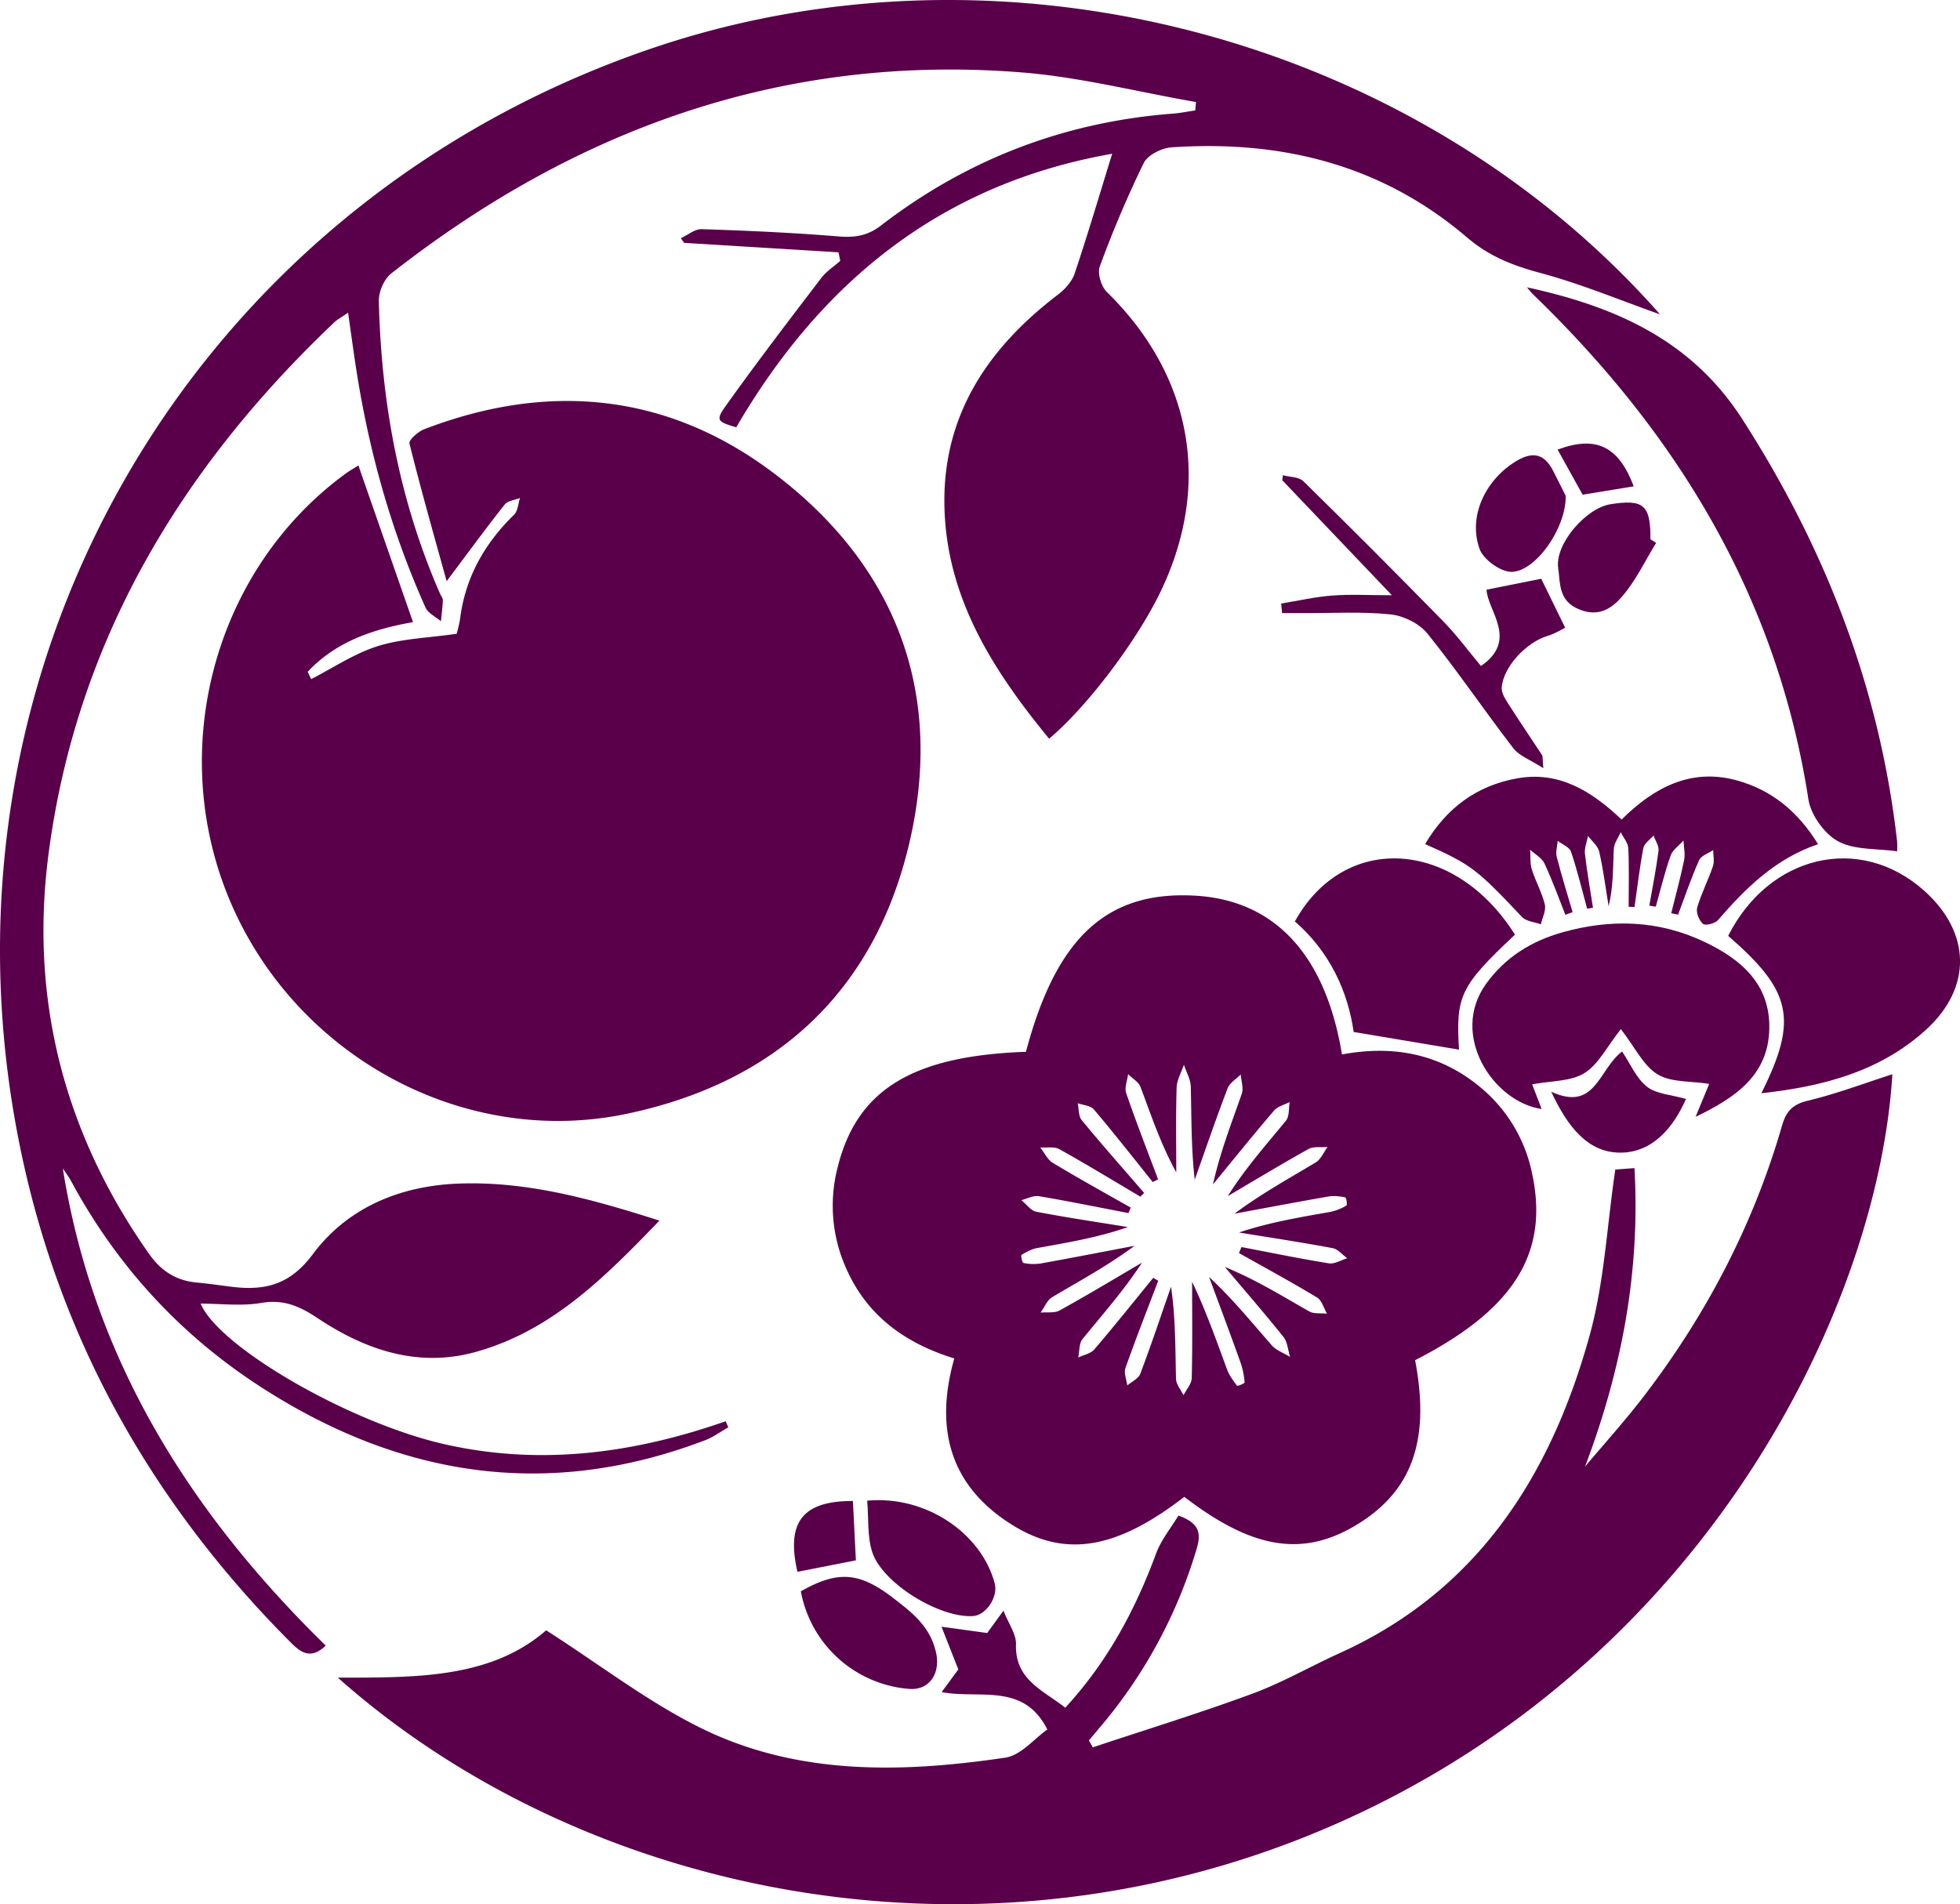 <svg xmlns="http://www.w3.org/2000/svg" viewBox="0 0 1240.86 1205.7"><defs><style>.cls-1{fill:#5a004a;}</style></defs><g id="레이어_2" data-name="레이어 2"><g id="레이어_1-2" data-name="레이어 1"><path class="cls-1" d="M226.9,294.74c11.67,33.5,22.91,65.73,34.57,99.2-25,4.39-48.91,12.31-66.69,31.5L197,430c14-7.15,27.45-16.27,42.28-20.9,15.32-4.78,32-5.2,49.8-7.78a72.52,72.52,0,0,0,2.16-9.26c3.27-26.28,15.44-47.81,34.21-66.15,2.41-2.35,2.57-7,3.77-10.6-3.29,1.34-7.77,1.74-9.69,4.17-11.89,15-23.21,30.49-36.76,48.54-8-28.88-16.25-57.92-23.55-87.21-.54-2.15,5.43-7.48,9.28-9C347.87,241.33,423.7,249,491.19,300.61c77.06,58.87,106.64,139.27,84.4,233.6-22.09,93.72-84.33,151.12-178.55,171C295,726.77,189.62,670.34,146.94,573.52,104.4,477,134.74,361.36,218.79,299.91,221.17,298.17,223.77,296.73,226.9,294.74Z" transform="translate(0)"/><path class="cls-1" d="M39.77,739.85C58.91,860.53,120.23,957.92,206.22,1042c-9.19,8.8-15.43,4.75-22-1.82C98.59,954.37,40.29,853,14.42,734.41-52,429.88,116.34,132.3,411.24,31.11c223-76.53,483.41-8.49,638.83,166.94.62.71.87,1.75.44.85-24.38-8.61-49.62-19.19-75.82-26.2-17.18-4.6-32.28-10.66-45.86-22.29-54-46.19-117.67-61.84-187.19-57.1-6.21.42-15,4.83-17.55,9.91a693.52,693.52,0,0,0-27.82,65.5c-1.62,4.36.91,12.7,4.48,16.19C755,238,767.48,307.63,734.18,375.81c-15.11,30.91-46.24,72-70,91.95-34.84-42.5-64.09-87.6-66.2-144.55-2.17-58.68,26.56-102.19,71.79-136.64,4.41-3.35,8.84-8.22,10.55-13.3,8.19-24.32,15.46-49,23.79-75.9-107.76,18.91-184,80.61-238,173.2-12-3.54-13.18-4.4-6.58-13.65,19.55-27.4,40-54.15,60.43-80.92,3.21-4.21,8-7.25,12-10.83l-1.1-5.4-97.78-6-2.06-2.95c4.42-2,8.91-5.86,13.26-5.71,28.74.94,57.5,2.21,86.15,4.56,10.41.85,18.54-.12,27.3-6.87q81.81-63,185.07-70.88c4.66-.36,9.27-1.31,13.9-2l.46-5.31C720.19,58.2,683.55,48.74,646.4,45.82,496.53,34,364.72,81.32,247.66,173.19c-4.51,3.54-7.95,11.56-7.82,17.4,1.5,64.14,12.91,126.33,38.78,185.43.6,1.36,1.8,2.74,1.75,4.07-.17,4.44-.78,8.86-1.22,13.3-3.32-2.86-8.13-5.05-9.75-8.67-21.25-47.39-35.29-97-43.45-148.21-1.94-12.18-3.55-24.42-5.59-38.49-3.87,2.69-6.7,4.16-8.92,6.27C114.09,296.77,48.06,406.8,30.64,541.44,18.8,633,40.75,717.92,94.4,794c7.79,11.07,17.37,17,30.55,18.16,7.41.64,14.78,1.8,22.17,2.69,20.69,2.47,36.49-1.33,50.81-20.55,22-29.58,55.17-43.39,92.14-44.83,43.22-1.68,84.24,9.64,127.4,23.43-34.82,36.24-68.54,69.89-116.33,83.16-36.56,10.15-69.83-1.27-100.18-21.47-11.24-7.48-21.43-12-35.54-9.58-12.5,2.16-25.67.45-38.36.45,11.27,27.37,93.85,75.18,153.86,88.91,60.87,13.92,120.13,6,178.52-14.43l1.64,3.86c-4.9,2.76-9.53,6.2-14.72,8.18-100.2,38.21-194.13,23-282.46-34.55-50.44-32.86-90-76.16-118.73-129.27C43.6,745.28,41.58,742.62,39.77,739.85Z" transform="translate(0)"/><path class="cls-1" d="M345.77,1032.31c34.54,22.13,64.59,45.43,98,61.91,61.12,30.12,127.09,28.41,192.68,18.74,9.83-1.45,18.31-12,26.59-17.84-15-29.87-42.67-19.15-66.9-23.67l10.56-14.36c-3.15-8-6.32-16.09-10.64-27.06l28.93,4,10.29-14.16c3.26,8.31,8.13,14.85,7.93,21.23-.74,22.52,16.93,29,31.21,40.21,26.66-28.93,44.26-61.81,57.45-97.52,3.21-8.7,9.47-16.28,14.18-24.12,13.07,4.63,14.52,11,11.61,20.82a311.2,311.2,0,0,1-59.29,110.86c-3,3.58-6,7.12-9,10.68l2.45,4.39c33.68-11.21,67.66-21.65,100.95-33.94,19-7,36.8-17.31,55.33-25.7,87.62-39.66,133.79-112.7,158.29-201.22,9.28-33.53,10.94-69.17,16.24-105l12.14-.91c3.73,65.62-8.08,127.54-31.28,189,12.43-14.81,25.44-29.18,37.19-44.51,39.62-51.75,69.41-108.69,87.51-171.42,2.66-9.21,6.75-13.45,16.41-15.77,18.21-4.39,35.88-11.09,53.44-16.72-8.62,142.05-111,358.65-333,465.81-231.7,111.85-493.18,56.73-651.17-83.75C262.89,1062.23,310.43,1063.05,345.77,1032.31Z" transform="translate(0)"/><path class="cls-1" d="M895.89,861.28c9.61,50.36-1.74,82.46-36.17,103.71s-66.41,16.25-109.94-17.17c-43.13,33.22-75.61,39-109.87,17.18-38.74-24.67-48.24-60.76-35.75-104.83-31.16-9.6-55.45-27.12-68.62-57.42a96.66,96.66,0,0,1-5.46-62.67c11.92-49.7,47-71.53,119.44-74.07,19.19-72.34,51.08-101.89,106.73-98.89,50.49,2.71,82.88,37.1,93.34,100.57,32-6,61.87-.7,87.59,20.75a95.26,95.26,0,0,1,32.61,53.85C981.06,793.2,958.7,829.14,895.89,861.28ZM724.34,755.36c-.79.79-1.58,1.58-2.38,2.36-17.05-10.09-34-20.42-51.28-30.06-3.23-1.8-8-.79-12.09-1.08,2.6,3.31,4.54,7.71,7.91,9.74,16.25,9.8,32.88,19,49.38,28.34l-1.44,3.47c-18.92-3.64-37.8-7.51-56.79-10.71-3.43-.58-7.32,1.6-11,2.51,3.12,2.53,5.93,6.67,9.41,7.34,19.24,3.7,38.64,6.56,58,9.71-19.09,6.69-38.35,9.82-57.53,13.31-3.47.63-6.79,2.5-9.85,4.34-.5.3.48,4.93,1.23,5.07a30.47,30.47,0,0,0,10.72.38c19.93-3.57,39.79-7.46,59.68-11.24-16.84,12.5-34.67,22.16-52.1,32.47-3.27,1.94-5,6.49-7.42,9.84,4.07-.4,8.82.43,12.1-1.39,17.57-9.71,34.77-20.09,52.1-30.24-11.47,17.56-24.88,32.7-37.64,48.36-2.27,2.79-1.88,7.74-2.71,11.69,3.44-1.65,7.88-2.44,10.15-5.1,12.73-14.87,24.94-30.19,37.32-45.36l3.16,1.85c-7,18.41-14.22,36.74-20.76,55.31-1.11,3.15.71,7.33,1.17,11,2.82-2.43,7.07-4.31,8.22-7.36,6.89-18.23,13.06-36.73,19.47-55.14,2.92,19.94,2.68,39.14,3.15,58.32.08,3.49,3.09,6.91,4.75,10.36,1.82-3.61,5.1-7.18,5.2-10.83.51-20.31.24-40.64.24-61,8.76,18.36,15.29,37,22.17,55.61,1.38,3.71,3.9,7.05,6.31,10.24.27.36,4.8-1.49,4.75-2.07a49.68,49.68,0,0,0-2.38-12.12c-6.55-18.29-13.37-36.48-20.1-54.7,14.73,13.7,26.92,28.7,39.65,43.22,2.91,3.32,7.72,5,11.65,7.38-1.36-4.28-1.65-9.42-4.27-12.7-12-15-24.65-29.54-37.06-44.24,19.34,7.91,36.19,18.31,53.38,28.13,3.05,1.74,7.5,1,11.31,1.47-2.05-3.5-3.25-8.42-6.31-10.26-16.22-9.8-32.9-18.84-49.43-28.14l1.59-3.8c18.43,3.52,36.81,7.33,55.33,10.31,3.6.59,7.73-2.07,11.61-3.23-3.07-2.21-5.89-5.77-9.25-6.4-19.68-3.68-39.49-6.68-59.25-9.9,19.41-6.51,38.74-9.65,58-13.09a32.34,32.34,0,0,0,10-4c.61-.35-.09-5-.67-5.15-3.45-.65-7.15-1.17-10.56-.58-19.91,3.47-39.77,7.25-59.65,10.92,16.58-12.4,34.23-22.14,51.51-32.51,3.25-2,5-6.42,7.41-9.73-4.06.36-8.8-.51-12.05,1.3-17.24,9.57-34.1,19.81-51.1,29.81,11.1-17.7,24.32-32.47,36.85-47.81,2.23-2.74,1.63-7.79,2.34-11.77-3.35,1.76-7.62,2.74-9.91,5.42-13.14,15.36-25.82,31.12-38.66,46.74,4.5-20.28,11.73-38.7,18.23-57.37,1.25-3.58-.36-8.16-.64-12.27-2.86,2.93-7,5.36-8.34,8.86-7.32,19.13-13.94,38.51-20.8,57.81-2.29-20.19-2-39.56-2.5-58.92-.12-4.66-2.83-9.26-4.35-13.89-1.61,4.83-4.45,9.62-4.6,14.5-.56,17.87-.23,35.77-.23,53.65-9.8-17.79-15.87-36-22.6-54-1.22-3.25-5.19-5.47-7.89-8.17-.49,4-2.4,8.56-1.22,12,6.3,18.35,13.38,36.42,20.19,54.59l-3.38,1.71c-12.37-15.4-24.55-31-37.31-46-2.06-2.43-6.73-2.65-10.19-3.9.78,3.62.44,8.15,2.53,10.69C697.7,724.9,711.11,740.06,724.34,755.36Z" transform="translate(0)"/><path class="cls-1" d="M966.69,181.93c55.18,12,103.91,33,136.36,83.5,52.74,82.09,87,170.31,98,267.4a60.66,60.66,0,0,1,0,6.23c-12.92-1.86-27-.71-37.34-6.35C1155,528,1146.4,516,1144.87,506.05,1125.11,378.34,1062,274.7,970.5,186.34,969.11,185,968,183.4,966.69,181.93Z" transform="translate(0)"/><path class="cls-1" d="M1073.47,707.17c3.49-8.47,5.72-13.88,8.6-20.84-11.76-1.89-24.17-.84-32.74-6.08-8.94-5.48-14.19-17-23.17-28.62-8.86,11.18-14.21,22.41-23.11,27.89-8.67,5.34-21,4.79-33.06,7.1,2.24,5.8,4.12,10.7,6,15.6-30.48-4.36-58.58-46.76-35.16-79.28,12.16-16.88,28.76-27.08,48.38-32.6,30.65-8.63,60.93-7.76,90,6.12,23.09,11,41.55,26.72,40.92,55C1119.48,680.33,1099.55,694.69,1073.47,707.17Z" transform="translate(0)"/><path class="cls-1" d="M1115.09,692.25c23.4-46.8,19.28-64.75-21-99.65,25.92-51.32,83.13-64.73,123.64-29,30.17,26.62,31.15,61.8,1.24,88.77C1190.16,678.36,1154.61,687.91,1115.09,692.25Z" transform="translate(0)"/><path class="cls-1" d="M1044.17,573.47c2-11.59,4.36-23.15,5.82-34.82.37-3-2-6.38-3.15-9.59-2.23,2.61-5.88,5-6.44,7.89-2.36,12.37-3.81,24.91-5.59,37.39l-3.72-.15c0-12.37.36-24.75-.23-37.1-.17-3.44-3.12-6.75-4.79-10.13-1.53,3.54-4.22,7-4.39,10.63-.56,11.86-.21,23.76-3.28,36.22-1.9-11.52-3.35-23.15-5.94-34.51-.84-3.7-4.66-6.72-7.11-10-.7,3.78-2.34,7.66-1.93,11.32,1.28,11.43,3.34,22.76,5.09,34.14l-3.69.68c-3.31-12.08-6.22-24.29-10.22-36.14-1-2.91-5.52-4.61-8.43-6.87-.26,3.37-1.41,7-.62,10.07,3,11.77,6.65,23.39,10.05,35.06l-4.57,1.7c-4.34-10.89-8.28-22-13.26-32.54-1.65-3.52-5.95-5.79-9-8.63.28,4.15-.22,8.53,1,12.39,2.36,7.54,6.41,14.61,8.25,22.25.9,3.76-1.57,8.34-2.51,12.56-4-1.5-9.29-1.85-11.94-4.66-28.56-30.27-32.25-33.29-61.34-46.16,13.5-22.79,32.53-37,58.23-41.61,26.48-4.78,47,7.95,66.16,26.06,20.65-20.43,44-32.7,72.89-24.8,21.83,6,38.59,19.45,51.5,40.42-27.17,9.19-45.88,27.92-63.5,48.19-1.83,2.11-8,3.54-9.41,2.26-2.44-2.21-4.49-7.31-3.63-10.29,2.61-9,7-17.41,10-26.28,1-3,.14-6.76.13-10.18-3.07,2.12-7.63,3.58-8.93,6.49-5,11.21-8.94,22.9-13.28,34.41l-4.35-.89c2.76-11.17,5.83-22.27,8.14-33.53.82-4-.19-8.34-.37-12.52-2.81,3.18-6.87,5.91-8.18,9.61-3.72,10.55-6.33,21.5-9.37,32.3Z" transform="translate(0)"/><path class="cls-1" d="M923.68,664.65,857,653.46c-3.67-25.73-15.18-50.9-37.23-70,31.39-56.73,101.32-52.16,139.33,8.38C924.46,624.44,921.61,630.45,923.68,664.65Z" transform="translate(0)"/><path class="cls-1" d="M937.57,421.7c24.06-16.38,4-35.14,3.57-48.33l34.6-6.9,15.15,31c-1.33.63-6.1,3.68-11.31,5.24-13.22,3.95-28,19.66-28.86,32.72-.22,3.39,2.31,7.28,4.33,10.45,6.91,10.87,14.19,21.52,21.24,32.3.47.71.22,1.89.78,8.25-8.22-5.32-15.21-7.75-19-12.65-18.45-23.95-35.41-49.06-54.36-72.58-5.13-6.36-15.1-11.3-23.33-12.16-18.17-1.87-36.64-.74-55-.82-4.57,0-9.14,0-13.71,0-.19-2-.38-4-.56-6.05,10.75-1.75,21.44-4.25,32.26-5.06,11.76-.88,23.64-.2,37.82-.2l-69.37-72.79.31-3.21c4.42,1.19,10.2,1,13,3.79q44.53,43.68,88.15,88.3C922.23,402.07,929.81,412.43,937.57,421.7Z" transform="translate(0)"/><path class="cls-1" d="M507,1007.63c23.46-13.34,37.14-12.17,58.32,4.12,12.16,9.35,23.73,18.2,27.33,34.89,2.77,12.84-4.09,23.85-17.19,22.77A75.81,75.81,0,0,1,507,1007.63Z" transform="translate(0)"/><path class="cls-1" d="M549,950.22c37.17-3.44,72.31,20.6,80.76,52.41,2.24,8.42-5.35,20-13.51,20.64-20.83,1.62-57.53-20.46-64.05-40.48C549,972.91,550,961.66,549,950.22Z" transform="translate(0)"/><path class="cls-1" d="M1048.49,343.74c-7,11.42-12.84,23.88-21.5,33.9-6.34,7.34-14.66,13.52-27.49,8.12-13.11-5.51-11.62-16.81-13-25.86-2.38-15.3,17.58-38.13,32.91-40.59,21.2-3.41,25.63.44,25.48,22.19Z" transform="translate(0)"/><path class="cls-1" d="M991.24,313.93c.34,20.47-19,47.95-34.27,48.18-6.92.1-17.86-7.82-20.26-14.51-7.38-20.57,3.6-43.14,22-54.89,11.26-7.2,18.93-5.9,24.87,6C986.6,304.75,989.67,310.82,991.24,313.93Z" transform="translate(0)"/><path class="cls-1" d="M1067.39,695.86c-7.93,18-21.08,34-41.64,34s-33.39-16.52-43.68-38.56c28.12,12.84,29.85-14.08,44.85-25.5,5.33,7.89,9,17,15.79,22.32C1048.66,692.79,1058,693.15,1067.39,695.86Z" transform="translate(0)"/><path class="cls-1" d="M541.85,988l-37,7.28c-7.26-31.46,3.29-45,35.13-44.84C540.64,963.1,541.26,975.79,541.85,988Z" transform="translate(0)"/><path class="cls-1" d="M1034.3,307.94l-32.36,5.3-15.83-28.56C1010.51,275.63,1024.69,282.51,1034.3,307.94Z" transform="translate(0)"/></g></g></svg>